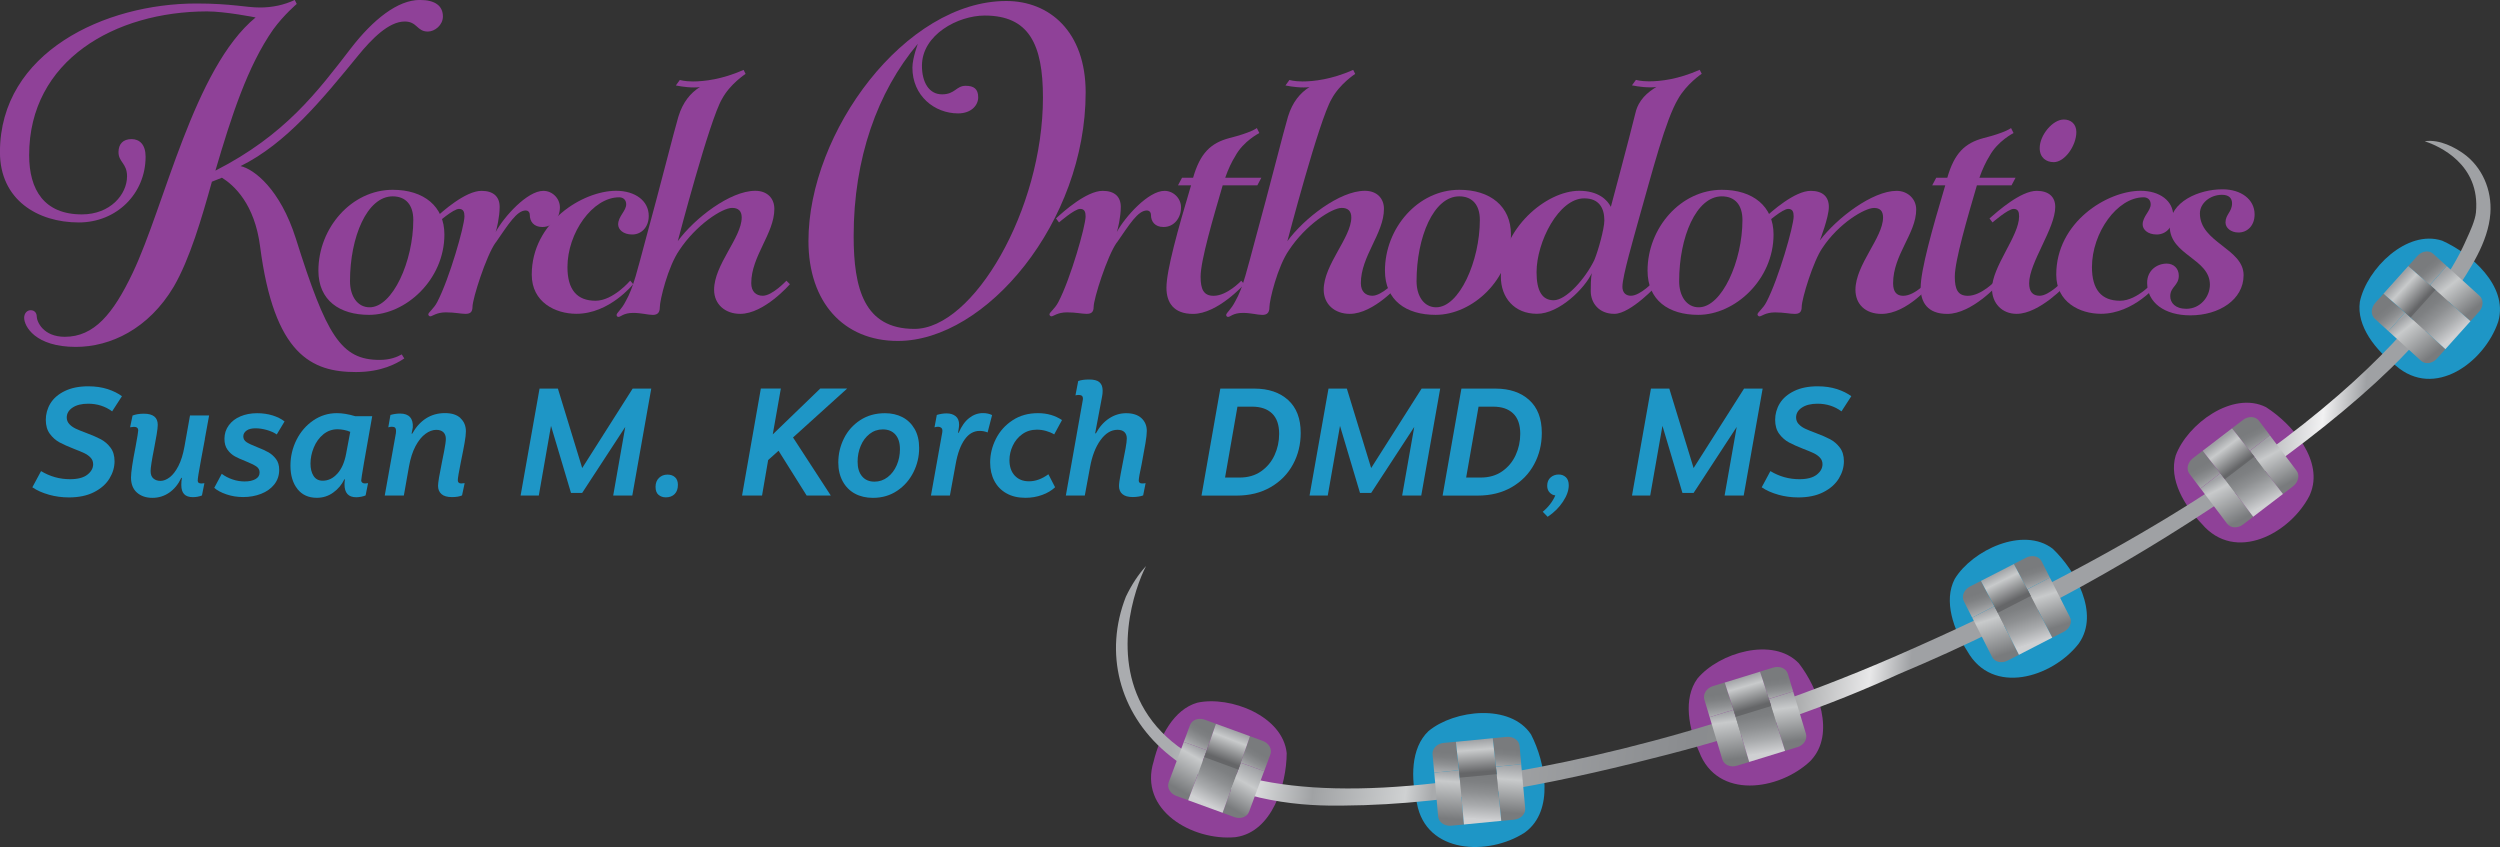 <svg xmlns="http://www.w3.org/2000/svg" xmlns:xlink="http://www.w3.org/1999/xlink" id="uuid-c87fa958-189a-42cb-9367-764bf0d87b30" viewBox="0 0 500 169.4"><rect x="0" y="0" width="500" height="169.4" fill="#333333" stroke="none"/><defs><style>.uuid-32ed5d08-af06-44c0-b5a9-663b21f770af{fill:url(#uuid-93b49e32-08e4-4f75-9519-71c79de09ace);}.uuid-179ff914-9199-421c-9e95-f9db3dad3c7c{fill:url(#uuid-9c13f739-adfe-4d45-8e82-3a4e61916ca8);}.uuid-2f737c12-5591-4430-aa56-4241a72d10c6{fill:url(#uuid-7afc6a3c-6607-4c51-9d7c-a404d0cef08f);}.uuid-3cabf2bb-6b38-4db3-b843-5eee7feec091{fill:url(#uuid-10f5ad28-97b4-4511-bab5-c58597490706);}.uuid-68777ebf-fb32-4097-868a-81a5e09e5b85{fill:url(#uuid-a0539ea5-4cda-4432-b03f-66800f3a3e26);}.uuid-f332d061-5a1c-4ac3-bf94-708f384ef7b9{fill:url(#uuid-531ffdc0-6a8e-48ff-8c7e-4f056902a44d);}.uuid-3f7f6926-e949-4f1f-b135-a2203a8a5135{fill:url(#uuid-d362f7b0-08cd-438d-8ffe-d6286bc0f4ca);}.uuid-8cca71ae-9a74-4803-9bf2-f372791d12e5{fill:url(#uuid-cbcf2ac3-a22c-401e-b209-b950759caa8b);}.uuid-46db38d1-d2e5-4b27-8e38-fc7237953f8e{fill:url(#uuid-39abc3bf-edb2-47ee-9ec0-23f06539e41e);}.uuid-77d1b9eb-a42a-4704-833b-b26e9b8b972b{fill:url(#uuid-69e17bbd-8ef3-4c87-a4f0-7c9147f94752);}.uuid-9a7efe63-e135-4f81-add6-b230c9f95eec{fill:url(#uuid-5ea0162c-4d65-4a27-9746-a7a79916905d);}.uuid-0826d3f0-eda5-4a9a-87b9-fbe15c4c86be{fill:url(#uuid-d9e893cb-fcc4-4203-a046-2197f6b18ed4);}.uuid-c042f65b-0169-4eed-95f7-27f729f8877f{fill:url(#uuid-f762aed7-5f80-45e6-bf31-9929953762b6);}.uuid-69639f9e-b2d2-4fa5-ad77-0ed5a2b3561e{fill:url(#uuid-ef2008a4-8de9-4e88-b68f-e0531bb80e3b);}.uuid-4a43c0da-2f54-4409-9545-62a9e802da57{fill:url(#uuid-efbfa993-8e22-448f-9d3d-4a0ce477216c);}.uuid-a76c7e31-2c8a-44a2-a5ec-c55a85be781f{fill:none;}.uuid-dda17607-0d74-4f89-a99b-75af63c9dabe{fill:url(#uuid-f597b67f-d728-4fc8-aa7d-77f6aed5decd);}.uuid-a46bc18f-a298-4861-b62e-71e79418d9ce{fill:url(#uuid-640fbfb5-e0bd-4c6d-93b1-35723198fcd3);}.uuid-7815c367-9812-4f5f-ae1d-ef23cbfc2b1a{fill:url(#uuid-031f3bcd-1f00-4aeb-9cd9-8b99dc35e127);}.uuid-15b80857-22cb-4060-b6d9-1ab75d50747c{fill:url(#uuid-ae8dd3a7-a38a-43c1-9d32-406f28e66773);}.uuid-c6afc6a5-0c75-46f3-ac1a-4089332c6949{fill:url(#uuid-277e7251-1b88-4bff-ac23-f0582088287f);}.uuid-cbc1e9bc-fbb7-4b1b-847d-1c06e9d62dde{fill:url(#uuid-f02bf323-085c-4490-ac4a-d610a99d6804);}.uuid-f7f94088-07b8-4927-aa75-b893e0376390{fill:url(#uuid-07e0757f-80b9-4bdf-9b82-b5573a383b20);}.uuid-8fc7e475-6f22-4134-bbb4-1a2c89aa5758{fill:url(#uuid-d0654005-d6f7-4fe7-87fe-0fd1acd22e26);}.uuid-dde893c8-cf6c-4061-9067-bb9516b34577{fill:url(#uuid-e97df0f0-aa1f-4dd6-8de8-fc7317c8f035);}.uuid-0d6497ab-1a37-4ec9-9acf-d9ab4f208e12{fill:#1e96c6;}.uuid-12bfb352-a233-4dc7-bc63-4e1ff204e7cd{fill:url(#uuid-bc10c99d-48e2-416f-893b-06e3743c9607);}.uuid-8b755db7-8267-4836-b241-7fcfa0b2f411{fill:url(#uuid-b9ce09c3-8d88-41f7-ba3c-f08bdde9f85e);}.uuid-d18235e5-a289-4008-82e0-50e99be6c1cc{fill:url(#uuid-4edcc63a-93e5-4574-bd59-b37854903fc0);}.uuid-2adf0cfd-1aea-49de-9088-a1c11878da7c{fill:url(#uuid-7a89a91f-044f-4b57-8002-4821a5116eb0);}.uuid-3af72814-0388-4652-9ce1-3c1b4da248c2{fill:#8f4198;}.uuid-d9ef4bea-f28d-46ba-9963-a6ba950d10f2{fill:url(#uuid-f928627c-5821-4ae8-a1d6-041ba38e0f26);}.uuid-a466c345-392c-4604-bdc5-cc8f7207af96{fill:url(#uuid-938caf88-b715-4345-8a6c-7dc5a1322068);}.uuid-0d757fde-5dee-4594-8959-357a2774ec58{fill:url(#uuid-4703f8b4-ad91-4052-997d-bb5d9bd4abf0);}.uuid-2990f111-7a95-41a6-bd3a-2683c3295562{fill:url(#uuid-29f7774d-31c4-4290-90fb-2d612e9adb8d);}.uuid-019af292-5f95-4ae8-8ff1-e098fe902659{fill:url(#uuid-b239c769-49e0-44b5-9431-6c9765412fea);}.uuid-84cd58b8-3533-43b1-af91-e610cccdb3e4{fill:url(#uuid-c32c4188-150a-4f31-a2a7-a6f81f386262);}.uuid-8718ef2d-b095-455c-a26d-b62e7b402f03{fill:url(#uuid-b0ea2026-76ec-4677-b094-307f429f4604);}.uuid-7c34bad8-db2d-4757-9d23-12dc0b977579{fill:url(#uuid-0635d476-03a2-4f11-a53e-94fccf390c90);}.uuid-f1d72e26-fc0e-485b-8035-63fb13d011d6{fill:url(#uuid-21f9668b-cdf9-4d15-965d-16d9c9762380);}</style><linearGradient id="uuid-f597b67f-d728-4fc8-aa7d-77f6aed5decd" x1="-352.45" y1="803.95" x2="-88.49" y2="803.95" gradientTransform="translate(653.39 -683.6) rotate(6.24)" gradientUnits="userSpaceOnUse"><stop offset=".1" stop-color="#aaacaf"></stop><stop offset=".16" stop-color="#e3e4e5"></stop><stop offset=".21" stop-color="#a0a2a4"></stop><stop offset=".28" stop-color="#cfd1d2"></stop><stop offset=".3" stop-color="#a8aaac"></stop><stop offset=".49" stop-color="#8a8c8f"></stop><stop offset=".54" stop-color="#8c8e8f"></stop><stop offset=".62" stop-color="#e8e8e9"></stop><stop offset=".65" stop-color="#9fa1a4"></stop><stop offset=".88" stop-color="#9fa1a4"></stop><stop offset=".94" stop-color="#f1f1f2"></stop><stop offset=".97" stop-color="#9fa1a4"></stop></linearGradient><linearGradient id="uuid-4703f8b4-ad91-4052-997d-bb5d9bd4abf0" x1="-2124.46" y1="3319.05" x2="-2124.37" y2="3312.71" gradientTransform="translate(3708.33 -1716.31) rotate(29.1)" gradientUnits="userSpaceOnUse"><stop offset="0" stop-color="#cfd0d2"></stop><stop offset="0" stop-color="#cdced0"></stop><stop offset=".26" stop-color="#a8aaac"></stop><stop offset=".5" stop-color="#8e9092"></stop><stop offset=".71" stop-color="#7e8082"></stop><stop offset=".87" stop-color="#797b7d"></stop></linearGradient><linearGradient id="uuid-031f3bcd-1f00-4aeb-9cd9-8b99dc35e127" x1="-2112.64" y1="3317.43" x2="-2112.56" y2="3311.42" xlink:href="#uuid-4703f8b4-ad91-4052-997d-bb5d9bd4abf0"></linearGradient><linearGradient id="uuid-cbcf2ac3-a22c-401e-b209-b950759caa8b" x1="-2123.35" y1="3326.68" x2="-2123.25" y2="3316.25" gradientTransform="translate(3708.33 -1716.31) rotate(29.1)" gradientUnits="userSpaceOnUse"><stop offset=".02" stop-color="#797b7d"></stop><stop offset=".72" stop-color="#c8cacb"></stop><stop offset=".91" stop-color="#a0a2a5"></stop></linearGradient><linearGradient id="uuid-21f9668b-cdf9-4d15-965d-16d9c9762380" x1="-2111.48" y1="3325.31" x2="-2111.38" y2="3315.24" gradientTransform="translate(3708.33 -1716.31) rotate(29.1)" gradientUnits="userSpaceOnUse"><stop offset=".07" stop-color="#797b7d"></stop><stop offset=".64" stop-color="#c8cacb"></stop><stop offset="1" stop-color="#9fa1a4"></stop></linearGradient><linearGradient id="uuid-531ffdc0-6a8e-48ff-8c7e-4f056902a44d" x1="-2117.27" y1="3326.08" x2="-2117.28" y2="3316.01" xlink:href="#uuid-4703f8b4-ad91-4052-997d-bb5d9bd4abf0"></linearGradient><linearGradient id="uuid-07e0757f-80b9-4bdf-9b82-b5573a383b20" x1="-2118" y1="3317.72" x2="-2118.97" y2="3310.73" gradientTransform="translate(3708.33 -1716.31) rotate(29.1)" gradientUnits="userSpaceOnUse"><stop offset=".1" stop-color="#656668"></stop><stop offset=".72" stop-color="#c8cacb"></stop><stop offset="1" stop-color="#9fa1a4"></stop></linearGradient><linearGradient id="uuid-640fbfb5-e0bd-4c6d-93b1-35723198fcd3" x1="-2.82" y1="635.99" x2="-2.73" y2="629.51" gradientTransform="translate(331.05 -478.49) rotate(3.55)" xlink:href="#uuid-4703f8b4-ad91-4052-997d-bb5d9bd4abf0"></linearGradient><linearGradient id="uuid-b9ce09c3-8d88-41f7-ba3c-f08bdde9f85e" x1="9.25" y1="634.34" x2="9.34" y2="628.19" gradientTransform="translate(331.05 -478.49) rotate(3.55)" xlink:href="#uuid-4703f8b4-ad91-4052-997d-bb5d9bd4abf0"></linearGradient><linearGradient id="uuid-f928627c-5821-4ae8-a1d6-041ba38e0f26" x1="-1.69" y1="643.78" x2="-1.59" y2="633.13" gradientTransform="translate(331.05 -478.49) rotate(3.55)" xlink:href="#uuid-cbcf2ac3-a22c-401e-b209-b950759caa8b"></linearGradient><linearGradient id="uuid-b0ea2026-76ec-4677-b094-307f429f4604" x1="10.44" y1="642.38" x2="10.54" y2="632.1" gradientTransform="translate(331.05 -478.49) rotate(3.55)" gradientUnits="userSpaceOnUse"><stop offset=".07" stop-color="#797b7d"></stop><stop offset=".72" stop-color="#c8cacb"></stop><stop offset="1" stop-color="#9fa1a4"></stop></linearGradient><linearGradient id="uuid-29f7774d-31c4-4290-90fb-2d612e9adb8d" x1="4.52" y1="643.18" x2="4.51" y2="632.89" gradientTransform="translate(331.05 -478.49) rotate(3.55)" xlink:href="#uuid-4703f8b4-ad91-4052-997d-bb5d9bd4abf0"></linearGradient><linearGradient id="uuid-e97df0f0-aa1f-4dd6-8de8-fc7317c8f035" x1="3.77" y1="634.63" x2="2.78" y2="627.49" gradientTransform="translate(331.05 -478.49) rotate(3.55)" xlink:href="#uuid-07e0757f-80b9-4bdf-9b82-b5573a383b20"></linearGradient><linearGradient id="uuid-b239c769-49e0-44b5-9431-6c9765412fea" x1="1341.87" y1="-227.79" x2="1341.96" y2="-234.27" gradientTransform="translate(-952.32 558.64) rotate(-8.08)" xlink:href="#uuid-4703f8b4-ad91-4052-997d-bb5d9bd4abf0"></linearGradient><linearGradient id="uuid-277e7251-1b88-4bff-ac23-f0582088287f" x1="1353.94" y1="-229.44" x2="1354.03" y2="-235.59" gradientTransform="translate(-952.32 558.64) rotate(-8.08)" xlink:href="#uuid-4703f8b4-ad91-4052-997d-bb5d9bd4abf0"></linearGradient><linearGradient id="uuid-f762aed7-5f80-45e6-bf31-9929953762b6" x1="1343.01" y1="-220" x2="1343.1" y2="-230.65" gradientTransform="translate(-952.32 558.64) rotate(-8.08)" xlink:href="#uuid-cbcf2ac3-a22c-401e-b209-b950759caa8b"></linearGradient><linearGradient id="uuid-4edcc63a-93e5-4574-bd59-b37854903fc0" x1="1355.13" y1="-221.4" x2="1355.24" y2="-231.68" gradientTransform="translate(-952.32 558.64) rotate(-8.08)" xlink:href="#uuid-b0ea2026-76ec-4677-b094-307f429f4604"></linearGradient><linearGradient id="uuid-9c13f739-adfe-4d45-8e82-3a4e61916ca8" x1="1349.21" y1="-220.6" x2="1349.2" y2="-230.89" gradientTransform="translate(-952.32 558.64) rotate(-8.08)" xlink:href="#uuid-4703f8b4-ad91-4052-997d-bb5d9bd4abf0"></linearGradient><linearGradient id="uuid-7afc6a3c-6607-4c51-9d7c-a404d0cef08f" x1="1348.47" y1="-229.15" x2="1347.48" y2="-236.29" gradientTransform="translate(-952.32 558.64) rotate(-8.08)" xlink:href="#uuid-07e0757f-80b9-4bdf-9b82-b5573a383b20"></linearGradient><linearGradient id="uuid-0635d476-03a2-4f11-a53e-94fccf390c90" x1="2631.18" y1="-748.09" x2="2631.27" y2="-754.56" gradientTransform="translate(-1870.91 1653.88) rotate(-18.13)" xlink:href="#uuid-4703f8b4-ad91-4052-997d-bb5d9bd4abf0"></linearGradient><linearGradient id="uuid-39abc3bf-edb2-47ee-9ec0-23f06539e41e" x1="2643.25" y1="-749.74" x2="2643.34" y2="-755.88" gradientTransform="translate(-1870.91 1653.88) rotate(-18.13)" xlink:href="#uuid-4703f8b4-ad91-4052-997d-bb5d9bd4abf0"></linearGradient><linearGradient id="uuid-d362f7b0-08cd-438d-8ffe-d6286bc0f4ca" x1="2632.31" y1="-740.29" x2="2632.41" y2="-750.94" gradientTransform="translate(-1870.91 1653.88) rotate(-18.13)" xlink:href="#uuid-cbcf2ac3-a22c-401e-b209-b950759caa8b"></linearGradient><linearGradient id="uuid-10f5ad28-97b4-4511-bab5-c58597490706" x1="2644.44" y1="-741.69" x2="2644.54" y2="-751.97" gradientTransform="translate(-1870.91 1653.88) rotate(-18.13)" xlink:href="#uuid-b0ea2026-76ec-4677-b094-307f429f4604"></linearGradient><linearGradient id="uuid-d9e893cb-fcc4-4203-a046-2197f6b18ed4" x1="2638.52" y1="-740.9" x2="2638.51" y2="-751.19" gradientTransform="translate(-1870.91 1653.88) rotate(-18.13)" xlink:href="#uuid-4703f8b4-ad91-4052-997d-bb5d9bd4abf0"></linearGradient><linearGradient id="uuid-c32c4188-150a-4f31-a2a7-a6f81f386262" x1="2637.78" y1="-749.45" x2="2636.78" y2="-756.58" gradientTransform="translate(-1870.91 1653.88) rotate(-18.13)" xlink:href="#uuid-07e0757f-80b9-4bdf-9b82-b5573a383b20"></linearGradient><linearGradient id="uuid-efbfa993-8e22-448f-9d3d-4a0ce477216c" x1="4011.35" y1="-1042.64" x2="4011.44" y2="-1049.12" gradientTransform="translate(-2591.78 2921.12) rotate(-28.36)" xlink:href="#uuid-4703f8b4-ad91-4052-997d-bb5d9bd4abf0"></linearGradient><linearGradient id="uuid-d0654005-d6f7-4fe7-87fe-0fd1acd22e26" x1="4023.42" y1="-1044.29" x2="4023.51" y2="-1050.43" gradientTransform="translate(-2591.78 2921.12) rotate(-28.36)" xlink:href="#uuid-4703f8b4-ad91-4052-997d-bb5d9bd4abf0"></linearGradient><linearGradient id="uuid-f02bf323-085c-4490-ac4a-d610a99d6804" x1="4012.48" y1="-1034.85" x2="4012.58" y2="-1045.5" gradientTransform="translate(-2591.78 2921.12) rotate(-28.36)" xlink:href="#uuid-cbcf2ac3-a22c-401e-b209-b950759caa8b"></linearGradient><linearGradient id="uuid-5ea0162c-4d65-4a27-9746-a7a79916905d" x1="4024.61" y1="-1036.24" x2="4024.71" y2="-1046.53" gradientTransform="translate(-2591.78 2921.12) rotate(-28.36)" xlink:href="#uuid-b0ea2026-76ec-4677-b094-307f429f4604"></linearGradient><linearGradient id="uuid-93b49e32-08e4-4f75-9519-71c79de09ace" x1="4018.69" y1="-1035.45" x2="4018.68" y2="-1045.74" gradientTransform="translate(-2591.78 2921.12) rotate(-28.36)" xlink:href="#uuid-4703f8b4-ad91-4052-997d-bb5d9bd4abf0"></linearGradient><linearGradient id="uuid-ae8dd3a7-a38a-43c1-9d32-406f28e66773" x1="4017.95" y1="-1044" x2="4016.95" y2="-1051.13" gradientTransform="translate(-2591.78 2921.12) rotate(-28.36)" xlink:href="#uuid-07e0757f-80b9-4bdf-9b82-b5573a383b20"></linearGradient><linearGradient id="uuid-ef2008a4-8de9-4e88-b68f-e0531bb80e3b" x1="5477.94" y1="-1089.05" x2="5478.03" y2="-1095.53" gradientTransform="translate(-3087.58 4363.04) rotate(-39.05)" xlink:href="#uuid-4703f8b4-ad91-4052-997d-bb5d9bd4abf0"></linearGradient><linearGradient id="uuid-7a89a91f-044f-4b57-8002-4821a5116eb0" x1="5490.01" y1="-1090.7" x2="5490.1" y2="-1096.84" gradientTransform="translate(-3087.58 4363.04) rotate(-39.05)" xlink:href="#uuid-4703f8b4-ad91-4052-997d-bb5d9bd4abf0"></linearGradient><linearGradient id="uuid-a0539ea5-4cda-4432-b03f-66800f3a3e26" x1="5479.07" y1="-1081.26" x2="5479.17" y2="-1091.91" gradientTransform="translate(-3087.58 4363.04) rotate(-39.05)" xlink:href="#uuid-cbcf2ac3-a22c-401e-b209-b950759caa8b"></linearGradient><linearGradient id="uuid-bc10c99d-48e2-416f-893b-06e3743c9607" x1="5491.2" y1="-1082.66" x2="5491.3" y2="-1092.94" gradientTransform="translate(-3087.58 4363.04) rotate(-39.05)" xlink:href="#uuid-b0ea2026-76ec-4677-b094-307f429f4604"></linearGradient><linearGradient id="uuid-69e17bbd-8ef3-4c87-a4f0-7c9147f94752" x1="5485.28" y1="-1081.86" x2="5485.27" y2="-1092.15" gradientTransform="translate(-3087.58 4363.04) rotate(-39.05)" xlink:href="#uuid-4703f8b4-ad91-4052-997d-bb5d9bd4abf0"></linearGradient><linearGradient id="uuid-938caf88-b715-4345-8a6c-7dc5a1322068" x1="5484.54" y1="-1090.41" x2="5483.54" y2="-1097.55" gradientTransform="translate(-3087.58 4363.04) rotate(-39.05)" xlink:href="#uuid-07e0757f-80b9-4bdf-9b82-b5573a383b20"></linearGradient></defs><path class="uuid-3af72814-0388-4652-9ce1-3c1b4da248c2" d="M80.84,71.7c-1.51,1-4.52,2.71-9.64,2.71-8.84,0-16.37-3.41-19.18-25.11-1.1-8.54-5.22-12.25-7.63-13.76l-2.01.8c-2.01,7.23-4.42,15.47-7.63,20.99-5.02,8.44-12.65,12.05-19.58,12.05-8.13,0-10.34-4.12-10.34-5.83,0-.9.6-1.51,1.3-1.51.8,0,1.21.6,1.21,1.2,0,1.1,1.31,4.12,5.62,4.12,5.83,0,9.64-4.52,13.56-12.75,6.43-13.46,12.25-40.97,24.6-51.12,0,0-6.02-1.21-9.74-1.21C23,2.31,5.83,12.05,5.83,31.03c0,6.93,3.01,11.85,10.54,11.85,5.72,0,9.04-4.02,9.04-7.63,0-2.61-1.71-2.81-1.71-4.82,0-1.61.9-2.61,2.61-2.61,1.61,0,2.81,1.1,2.81,3.51,0,7.43-5.82,13.16-13.36,13.16-8.23,0-15.77-4.52-15.77-14.06C0,10.44,20.99.7,39.27.7c7.13,0,9.84.8,12.75.8,2.41,0,4.82-.5,6.93-1.51l.4.8s-2.61,2.21-4.72,5.12c-5.12,7.33-8.33,17.27-11.55,28.22,13.96-7.13,20.39-15.77,27.12-24.5,4.42-5.72,9.34-9.64,13.76-9.64,3.11,0,4.62,1.21,4.62,3.31,0,1.71-1.61,3.01-3.01,3.01-2.21,0-2.11-2.01-4.62-2.01-3.21,0-6.63,3.51-9.34,6.83-7.23,8.84-14.36,17.57-23.5,22.09,2.71.6,7.93,4.62,11.05,14.46,6.13,19.48,9.04,24.3,16.77,24.3,2.11,0,3.51-.6,4.42-1.1l.5.8Z"></path><path class="uuid-3af72814-0388-4652-9ce1-3c1b4da248c2" d="M88.88,46.9c0,9.04-7.73,16.07-15.06,16.07-5.92,0-10.14-2.91-10.14-8.84,0-8.54,6.63-16.17,14.86-16.17,6.23,0,10.34,3.31,10.34,8.94ZM70,56.24c0,3.01,1.51,5.22,3.92,5.22,4.62,0,8.74-9.24,8.74-17.47,0-3.01-1.51-4.72-4.12-4.72-5.12,0-8.54,8.13-8.54,16.97Z"></path><path class="uuid-3af72814-0388-4652-9ce1-3c1b4da248c2" d="M99.12,48.51c-1.91,2.71-4.62,11.25-4.62,12.85,0,1.1-.5,1.41-1.41,1.41s-2.11-.3-3.92-.3c-1.91,0-2.71.8-3.11.8-.2,0-.4-.2-.4-.4,0-.4,1.1-1.1,1.81-2.51,2.41-4.62,5.42-15.16,5.42-17.07,0-.9-.2-1.51-1.1-1.51-1.1,0-4.22,2.71-4.22,2.71l-.6-.8c1.51-1.41,6.13-5.52,9.34-5.52,2.41,0,3.62,1.2,3.62,3.21s-.6,4.52-.8,5.02c1.71-3.11,6.33-8.23,9.54-8.23,1.81,0,3.31,1.51,3.31,3.31,0,2.01-1.31,3.92-3.51,3.92-1.71,0-2.51-1.1-2.51-2.41,0-.6-.4-.9-.8-.9-1.81,0-3.51,2.81-6.02,6.43Z"></path><path class="uuid-3af72814-0388-4652-9ce1-3c1b4da248c2" d="M129.75,43.18c0,2.31-1.51,3.72-3.31,3.72s-2.81-1-2.81-2.01c0-1.61,1.61-2.71,1.61-4.02,0-.9-.6-1.41-1.41-1.41-5.32,0-10.34,7.13-10.34,13.96,0,4.52,1.91,6.73,5.62,6.73,3.52,0,6.93-4.02,6.93-4.02l.6.7s-4.72,5.93-11.35,5.93c-4.22,0-8.94-2.31-8.94-7.83,0-10.55,10.24-16.77,16.87-16.77,3.82,0,6.53,2.01,6.53,5.02Z"></path><path class="uuid-3af72814-0388-4652-9ce1-3c1b4da248c2" d="M135.58,48.2c3.31-4.52,10.44-10.04,15.47-10.04,2.41,0,3.82,1.51,3.82,3.62,0,4.92-4.62,9.44-4.62,14.86,0,1.71,1,2.51,2.31,2.51,1.91,0,4.72-3.01,4.72-3.01l.7.7s-5.12,5.93-9.94,5.93c-3.01,0-5.22-1.91-5.22-4.82,0-5.02,5.52-10.44,5.52-14.46,0-1.31-.7-1.91-1.91-1.91-2.01,0-7.23,3.41-10.55,8.44-2.31,3.31-3.92,10.04-3.92,11.45,0,1.1-.5,1.51-1.41,1.51-1,0-2.21-.4-3.92-.4-1.91,0-2.51.8-2.91.8-.2,0-.4-.1-.4-.4,0-.4,1-1.1,1.81-2.71,1.61-2.81,2.41-6.53,4.02-12.45,2.71-9.84,5.82-22.19,6.53-24.5.9-2.91,2.41-4.72,4.32-5.93-.4.1-.8.1-1.21.1-1.81,0-3.62-.4-3.62-.4l.8-1.1s.9.3,2.61.3c2.21,0,5.83-.4,10.14-2.31l.4.8s-3.11,2.01-4.72,5.02c-2.51,4.22-8.84,28.42-8.84,28.42Z"></path><path class="uuid-3af72814-0388-4652-9ce1-3c1b4da248c2" d="M201.26.2c8.64,0,15.87,6.13,15.87,18.28,0,25.91-19.89,49.71-37.56,49.71-10.85,0-17.88-7.73-17.88-19.98C161.69,26.41,181.07.2,201.26.2ZM183.58,8.74c-8.13,9.64-12.85,23-12.85,38.46,0,10.54,2.11,18.58,12.15,18.58,11.75,0,25.71-23.8,25.71-46.3,0-10.64-2.81-16.37-11.65-16.37-5.32,0-12.55,3.82-12.55,10.04,0,3.31,1.41,5.72,4.02,5.72s2.81-1.71,4.72-1.71c1.61,0,2.51.6,2.51,2.31,0,1.61-1.41,3.21-4.02,3.21-4.72,0-9.14-3.52-9.14-9.14,0-1.91,1.1-4.82,1.1-4.82Z"></path><path class="uuid-3af72814-0388-4652-9ce1-3c1b4da248c2" d="M223.35,48.51c-1.91,2.71-4.62,11.25-4.62,12.85,0,1.1-.5,1.41-1.41,1.41s-2.11-.3-3.92-.3c-1.91,0-2.71.8-3.11.8-.2,0-.4-.2-.4-.4,0-.4,1.1-1.1,1.81-2.51,2.41-4.62,5.42-15.16,5.42-17.07,0-.9-.2-1.51-1.1-1.51-1.1,0-4.22,2.71-4.22,2.71l-.6-.8c1.51-1.41,6.13-5.52,9.34-5.52,2.41,0,3.62,1.2,3.62,3.21s-.6,4.52-.8,5.02c1.71-3.11,6.33-8.23,9.54-8.23,1.81,0,3.31,1.51,3.31,3.31,0,2.01-1.31,3.92-3.51,3.92-1.71,0-2.51-1.1-2.51-2.41,0-.6-.4-.9-.8-.9-1.81,0-3.51,2.81-6.02,6.43Z"></path><path class="uuid-3af72814-0388-4652-9ce1-3c1b4da248c2" d="M236.41,35.55h2.21c1.41-4.92,3.51-6.93,7.23-7.93,4.42-1.1,5.52-2.01,5.52-2.01l.5,1s-3.21,1.61-4.82,4.62c-.7,1.1-1.41,2.61-2.01,4.32h7.23l-.8,1.51h-6.93c-1.91,6.53-4.42,15.06-4.42,18.28,0,2.51.6,3.82,2.61,3.82,2.71,0,5.52-3.01,5.52-3.01l.6.7s-5.32,5.93-10.24,5.93c-3.92,0-5.32-2.31-5.32-5.22,0-3.51,2.31-11.75,4.92-20.49h-2.61l.8-1.51Z"></path><path class="uuid-3af72814-0388-4652-9ce1-3c1b4da248c2" d="M257.5,48.2c3.31-4.52,10.44-10.04,15.47-10.04,2.41,0,3.82,1.51,3.82,3.62,0,4.92-4.62,9.44-4.62,14.86,0,1.71,1,2.51,2.31,2.51,1.91,0,4.72-3.01,4.72-3.01l.7.7s-5.12,5.93-9.94,5.93c-3.01,0-5.22-1.91-5.22-4.82,0-5.02,5.52-10.44,5.52-14.46,0-1.31-.7-1.91-1.91-1.91-2.01,0-7.23,3.41-10.55,8.44-2.31,3.31-3.92,10.04-3.92,11.45,0,1.1-.5,1.51-1.41,1.51-1,0-2.21-.4-3.92-.4-1.91,0-2.51.8-2.91.8-.2,0-.4-.1-.4-.4,0-.4,1-1.1,1.81-2.71,1.61-2.81,2.41-6.53,4.02-12.45,2.71-9.84,5.82-22.19,6.53-24.5.9-2.91,2.41-4.72,4.32-5.93-.4.1-.8.1-1.21.1-1.81,0-3.62-.4-3.62-.4l.8-1.1s.9.3,2.61.3c2.21,0,5.83-.4,10.14-2.31l.4.8s-3.11,2.01-4.72,5.02c-2.51,4.22-8.84,28.42-8.84,28.42Z"></path><path class="uuid-3af72814-0388-4652-9ce1-3c1b4da248c2" d="M302.19,46.9c0,9.04-7.73,16.07-15.06,16.07-5.92,0-10.14-2.91-10.14-8.84,0-8.54,6.63-16.17,14.86-16.17,6.23,0,10.34,3.31,10.34,8.94ZM283.31,56.24c0,3.01,1.51,5.22,3.92,5.22,4.62,0,8.74-9.24,8.74-17.47,0-3.01-1.51-4.72-4.12-4.72-5.12,0-8.54,8.13-8.54,16.97Z"></path><path class="uuid-3af72814-0388-4652-9ce1-3c1b4da248c2" d="M326.19,59.15c1.91,0,4.72-3.01,4.72-3.01l.7.7s-5.42,5.93-8.74,5.93c-3.11,0-4.72-2.21-4.72-4.52,0-1.1,0-2.41.2-3.62-1.3,2.91-6.43,8.13-10.95,8.13s-7.23-3.21-7.23-7.43c0-9.54,9.04-17.17,15.67-17.17,3.82,0,5.62,1.81,6.33,3.21,0,0,3.72-13.86,4.92-18.78.6-2.61,2.41-4.12,4.22-5.22-.4.1-.8.1-1.3.1-1.81,0-3.62-.4-3.62-.4l.8-1.1s.9.3,2.61.3c2.31,0,5.83-.4,10.14-2.31l.4.8s-3.01,2.01-4.72,5.02c-2.51,4.22-5.02,14.06-7.93,24.3-.9,3.31-3.21,11.15-3.21,13.26,0,1.21.7,1.81,1.71,1.81ZM318.86,52.02c.8-1.91,2.01-6.33,2.01-7.93,0-2.41-1-4.42-4.02-4.42-5.12,0-9.54,8.74-9.54,14.76,0,3.72,1.1,5.62,3.42,5.62,2.51,0,6.33-4.32,8.13-8.03Z"></path><path class="uuid-3af72814-0388-4652-9ce1-3c1b4da248c2" d="M354.71,46.9c0,9.04-7.73,16.07-15.06,16.07-5.92,0-10.14-2.91-10.14-8.84,0-8.54,6.63-16.17,14.86-16.17,6.23,0,10.34,3.31,10.34,8.94ZM335.83,56.24c0,3.01,1.51,5.22,3.92,5.22,4.62,0,8.74-9.24,8.74-17.47,0-3.01-1.51-4.72-4.12-4.72-5.12,0-8.54,8.13-8.54,16.97Z"></path><path class="uuid-3af72814-0388-4652-9ce1-3c1b4da248c2" d="M351.5,62.87c0-.4,1.1-1.1,1.81-2.51,2.41-4.62,5.42-15.16,5.42-17.07,0-.9-.2-1.51-1.1-1.51-1.1,0-4.22,2.71-4.22,2.71l-.6-.8c1.51-1.41,6.13-5.52,9.34-5.52,2.41,0,3.62,1.2,3.62,3.21,0,2.11-1.81,6.73-1.81,6.73,3.41-4.52,10.55-9.94,15.36-9.94,2.21,0,3.92,1.61,3.92,3.72,0,4.82-4.62,9.04-4.62,14.76,0,1.71.7,2.51,2.01,2.51,2.41,0,5.02-3.01,5.02-3.01l.6.7s-4.82,5.93-9.94,5.93c-3.21,0-5.22-1.91-5.22-4.82,0-5.02,5.52-10.44,5.52-14.46,0-1.31-.6-1.91-1.81-1.91-1.81,0-7.03,3.01-10.34,8.03-1.81,2.61-4.12,10.14-4.12,11.75,0,1.1-.5,1.41-1.41,1.41s-2.11-.3-3.92-.3c-1.91,0-2.71.8-3.11.8-.2,0-.4-.2-.4-.4Z"></path><path class="uuid-3af72814-0388-4652-9ce1-3c1b4da248c2" d="M387.25,35.55h2.21c1.41-4.92,3.51-6.93,7.23-7.93,4.42-1.1,5.52-2.01,5.52-2.01l.5,1s-3.21,1.61-4.82,4.62c-.7,1.1-1.41,2.61-2.01,4.32h7.23l-.8,1.51h-6.93c-1.91,6.53-4.42,15.06-4.42,18.28,0,2.51.6,3.82,2.61,3.82,2.71,0,5.52-3.01,5.52-3.01l.6.7s-5.32,5.93-10.24,5.93c-3.92,0-5.32-2.31-5.32-5.22,0-3.51,2.31-11.75,4.92-20.49h-2.61l.8-1.51Z"></path><path class="uuid-3af72814-0388-4652-9ce1-3c1b4da248c2" d="M405.83,56.64c0,1.71.7,2.51,2.11,2.51,1.91,0,4.72-3.01,4.72-3.01l.7.7s-5.42,5.93-10.04,5.93c-2.91,0-4.92-2.11-4.92-5.02,0-4.42,5.42-10.54,5.42-14.46,0-.9-.2-1.51-1.1-1.51-1.1,0-4.22,2.71-4.22,2.71l-.6-.8c1.61-1.41,6.23-5.52,9.44-5.52,2.41,0,3.71,1.2,3.71,3.21,0,4.32-5.22,11.15-5.22,15.27ZM412.76,23.9c1.41,0,2.51.9,2.51,2.51,0,2.71-2.31,6.02-4.52,6.02-1.51,0-2.81-.9-2.81-2.81,0-2.61,2.61-5.72,4.82-5.72Z"></path><path class="uuid-3af72814-0388-4652-9ce1-3c1b4da248c2" d="M434.65,43.18c0,2.31-1.51,3.72-3.31,3.72s-2.81-1-2.81-2.01c0-1.61,1.61-2.71,1.61-4.02,0-.9-.6-1.41-1.41-1.41-5.32,0-10.34,7.13-10.34,13.96,0,4.52,1.91,6.73,5.62,6.73,3.52,0,6.93-4.02,6.93-4.02l.6.7s-4.72,5.93-11.35,5.93c-4.22,0-8.94-2.31-8.94-7.83,0-10.55,10.24-16.77,16.87-16.77,3.82,0,6.53,2.01,6.53,5.02Z"></path><path class="uuid-3af72814-0388-4652-9ce1-3c1b4da248c2" d="M429.43,56.54c0-2.41,1.91-3.82,3.92-3.82,1.41,0,2.41,1,2.41,2.41,0,2.01-1.71,2.21-1.71,4.12,0,1.3,1,2.51,3.21,2.51,2.81,0,4.72-2.41,4.72-4.82,0-5.22-8.03-5.92-8.03-11.65,0-5.02,5.92-7.43,10.54-7.43,3.72,0,6.43,2.01,6.43,5.02,0,2.31-1.51,3.62-3.21,3.62-1.51,0-2.61-.9-2.61-2.01,0-1.61,1.31-2.11,1.31-3.82,0-1.1-.7-1.71-2.01-1.71-2.41,0-4.42,1.71-4.42,3.72,0,5.83,8.74,7.03,8.74,12.35,0,4.92-4.92,8.04-10.65,8.04-5.12,0-8.64-2.51-8.64-6.53Z"></path><path class="uuid-0d6497ab-1a37-4ec9-9acf-d9ab4f208e12" d="M9.79,98.94c-1.29-.36-2.4-.85-3.32-1.48l1.74-3.24c1.79,1.08,3.72,1.62,5.78,1.62,1.55,0,2.71-.3,3.48-.9.77-.6,1.16-1.3,1.16-2.09,0-.51-.16-.94-.49-1.3-.33-.36-.74-.66-1.24-.9-.5-.24-1.19-.53-2.06-.86-1.2-.47-2.18-.91-2.93-1.31-.75-.41-1.4-.98-1.94-1.71-.54-.73-.81-1.67-.81-2.81s.31-2.28.93-3.29c.62-1.01,1.57-1.83,2.86-2.46,1.28-.63,2.85-.95,4.71-.95,1.43,0,2.71.19,3.87.56,1.15.38,2.1.85,2.86,1.42l-1.96,3.03c-1.39-1.02-2.99-1.53-4.8-1.53-1.3,0-2.34.26-3.12.78-.77.52-1.16,1.18-1.16,1.97,0,.51.17.95.5,1.31.34.37.76.67,1.27.92.51.24,1.21.53,2.11.86,1.2.45,2.18.87,2.93,1.27.75.4,1.4.95,1.94,1.67.54.71.81,1.62.81,2.72,0,1.2-.34,2.36-1.02,3.47s-1.71,2.02-3.09,2.72c-1.38.7-3.05,1.05-5.03,1.05-1.37,0-2.69-.18-3.99-.54Z"></path><path class="uuid-0d6497ab-1a37-4ec9-9acf-d9ab4f208e12" d="M40.98,87.8c-.08.43-.34,1.82-.78,4.19-.44,2.36-.66,3.74-.66,4.13s.25.58.76.58c.18,0,.38-.02.58-.06l-.49,2.45c-.53.22-1.14.34-1.83.34-.77,0-1.35-.2-1.73-.6-.38-.4-.57-1.01-.57-1.85,0-.47.04-.94.12-1.41h-.12c-.59,1.26-1.39,2.25-2.4,2.95-1.01.7-2.13,1.05-3.38,1.05s-2.29-.35-3.09-1.05c-.79-.7-1.19-1.71-1.19-3.01,0-1.04.31-3.11.92-6.2.35-1.89.52-2.96.52-3.21,0-.49-.29-.73-.86-.73-.16,0-.42.03-.76.09l.49-2.35c.61-.24,1.37-.37,2.26-.37,1.85,0,2.78.74,2.78,2.23,0,.43-.08,1.09-.23,1.99-.15.9-.32,1.81-.5,2.75-.47,2.34-.7,3.85-.7,4.52s.19,1.17.57,1.48c.38.32.85.47,1.42.47s1.2-.24,1.83-.72c.63-.48,1.21-1.23,1.74-2.26.53-1.03.94-2.34,1.22-3.93l1.1-6.17h3.82l-.86,4.71Z"></path><path class="uuid-0d6497ab-1a37-4ec9-9acf-d9ab4f208e12" d="M54.51,83.08c.95.3,1.75.7,2.4,1.21l-1.56,2.6c-.53-.37-1.19-.66-1.97-.89-.78-.22-1.54-.34-2.28-.34-.77,0-1.38.15-1.8.46s-.64.69-.64,1.16.22.88.66,1.16,1.14.61,2.09.98c.94.37,1.7.71,2.28,1.04.58.33,1.08.78,1.51,1.34.43.57.64,1.29.64,2.17,0,1.12-.33,2.09-.99,2.92s-1.54,1.45-2.64,1.88-2.29.64-3.58.64c-1.18,0-2.3-.18-3.35-.54s-1.86-.79-2.43-1.3l1.5-2.81c.61.47,1.32.84,2.14,1.12.81.28,1.63.41,2.44.41.88,0,1.59-.15,2.15-.46.56-.31.84-.75.84-1.34,0-.51-.22-.91-.66-1.21-.44-.29-1.14-.64-2.09-1.02-.9-.35-1.63-.68-2.2-.99-.57-.32-1.06-.76-1.47-1.33-.41-.57-.61-1.29-.61-2.17,0-1.02.29-1.92.86-2.7.57-.78,1.35-1.39,2.34-1.8.99-.42,2.1-.63,3.35-.63,1.1,0,2.12.15,3.07.44Z"></path><path class="uuid-0d6497ab-1a37-4ec9-9acf-d9ab4f208e12" d="M59.5,97.81c-.94-1.17-1.41-2.74-1.41-4.69,0-1.83.41-3.55,1.22-5.17.81-1.61,1.94-2.9,3.36-3.87,1.43-.97,3-1.45,4.71-1.45,1.08,0,2.3.2,3.67.61h3.39c-1.47,8.19-2.2,12.48-2.2,12.87,0,.16.07.3.2.41.13.11.32.17.56.17.08,0,.29-.02.61-.06l-.49,2.45c-.2.1-.49.19-.86.26-.37.07-.7.11-1.01.11-1.57,0-2.35-.86-2.35-2.57,0-.35.03-.68.09-1.01h-.12c-.51,1.06-1.25,1.94-2.22,2.64-.97.7-2.06,1.05-3.29,1.05-1.65,0-2.94-.58-3.88-1.76ZM67.49,94.71c.85-.96,1.42-2.27,1.73-3.94l.83-4.4c-.35-.16-.75-.29-1.22-.38-.47-.09-.91-.14-1.31-.14-1.08,0-2.03.34-2.86,1.02-.83.68-1.46,1.56-1.9,2.63-.44,1.07-.66,2.14-.66,3.22,0,1,.2,1.82.61,2.46.41.64,1.02.96,1.83.96,1.12,0,2.1-.48,2.95-1.44Z"></path><path class="uuid-0d6497ab-1a37-4ec9-9acf-d9ab4f208e12" d="M92.08,83.63c.73.66,1.1,1.54,1.1,2.64,0,.55-.09,1.31-.26,2.29-.17.98-.41,2.21-.72,3.7-.43,2.14-.64,3.39-.64,3.76,0,.45.22.67.67.67.18,0,.42-.02.7-.06l-.52,2.45c-.49.22-1.16.34-2.02.34-.94,0-1.64-.2-2.09-.6-.46-.4-.69-.95-.69-1.67,0-.61.26-2.2.79-4.77.06-.29.2-1,.43-2.15.22-1.15.34-1.97.34-2.46,0-.57-.17-1.01-.5-1.33-.34-.32-.81-.47-1.42-.47-.71,0-1.44.27-2.17.81s-1.39,1.35-1.97,2.44-1.01,2.43-1.3,4.02l-1.04,5.87h-3.82l2.23-12.47c.02-.12.03-.29.03-.49,0-.26-.06-.46-.18-.6-.12-.13-.34-.2-.64-.2-.24,0-.49.04-.73.12l.43-2.48c.65-.18,1.29-.28,1.93-.28.9,0,1.56.24,1.99.72.43.48.61,1.17.55,2.06l-.24,1.25h.12c.75-1.34,1.68-2.37,2.78-3.07,1.1-.7,2.35-1.05,3.76-1.05s2.38.33,3.12.99Z"></path><path class="uuid-0d6497ab-1a37-4ec9-9acf-d9ab4f208e12" d="M130.25,77.72l-3.79,21.39h-3.82l2.41-13.72-8.62,13.2h-2.23l-4-13.42-2.44,13.94h-3.64l3.79-21.39h3.67l4.86,15.89,10.09-15.89h3.73Z"></path><path class="uuid-0d6497ab-1a37-4ec9-9acf-d9ab4f208e12" d="M131.69,98.96c-.39-.35-.58-.88-.58-1.59,0-.75.23-1.35.69-1.79.46-.44,1.02-.66,1.7-.66.61,0,1.11.17,1.5.52s.58.86.58,1.53c0,.77-.21,1.39-.64,1.83s-1.02.67-1.77.67c-.59,0-1.08-.17-1.47-.52Z"></path><path class="uuid-0d6497ab-1a37-4ec9-9acf-d9ab4f208e12" d="M158.61,87.5l7.55,11.61h-4.83l-5.62-8.96-2.08,1.86-1.22,7.09h-4l3.76-21.39h4l-1.62,9.17,9.5-9.17h5.38l-10.82,9.78Z"></path><path class="uuid-0d6497ab-1a37-4ec9-9acf-d9ab4f208e12" d="M180.48,83.43c1.03.53,1.84,1.32,2.45,2.37.6,1.05.9,2.32.9,3.8,0,1.71-.38,3.33-1.15,4.86s-1.85,2.76-3.25,3.7-3.02,1.41-4.83,1.41c-1.37,0-2.57-.28-3.61-.84-1.04-.56-1.85-1.38-2.44-2.45-.59-1.07-.89-2.33-.89-3.77,0-1.71.38-3.32,1.13-4.83.75-1.51,1.84-2.72,3.25-3.65,1.42-.93,3.07-1.39,4.97-1.39,1.28,0,2.44.26,3.47.79ZM173.9,86.8c-.77.61-1.37,1.41-1.77,2.4-.41.99-.61,2.03-.61,3.13,0,1.24.29,2.22.89,2.93.59.71,1.42,1.07,2.48,1.07.98,0,1.86-.3,2.64-.9.78-.6,1.39-1.4,1.82-2.4.43-1,.64-2.06.64-3.18,0-1.28-.31-2.27-.92-2.95-.61-.68-1.45-1.02-2.51-1.02-1,0-1.88.31-2.66.92Z"></path><path class="uuid-0d6497ab-1a37-4ec9-9acf-d9ab4f208e12" d="M198.41,83.04l-.89,3.45c-.47-.2-1-.31-1.59-.31-1.18,0-2.18.57-2.99,1.71-.82,1.14-1.42,2.77-1.8,4.89l-1.16,6.33h-3.79l2.26-12.62c.02-.08.03-.19.03-.34,0-.26-.08-.46-.24-.6-.16-.13-.37-.2-.61-.2s-.49.04-.73.12l.46-2.48c.65-.2,1.3-.31,1.96-.31.73,0,1.33.18,1.8.55s.7.94.7,1.71c0,.18-.01.33-.03.43l-.18,1.19h.12c.57-1.32,1.27-2.31,2.11-2.96.83-.65,1.75-.98,2.75-.98.69,0,1.3.13,1.83.4Z"></path><path class="uuid-0d6497ab-1a37-4ec9-9acf-d9ab4f208e12" d="M212.4,84.01l-1.56,2.87c-.47-.29-1.01-.51-1.62-.69-.61-.17-1.22-.26-1.83-.26-1.12,0-2.1.3-2.93.9-.84.6-1.47,1.37-1.91,2.31-.44.94-.66,1.91-.66,2.9,0,1.28.35,2.31,1.05,3.07.7.76,1.65,1.15,2.86,1.15,1.3,0,2.6-.47,3.88-1.41l1.34,2.6c-.69.65-1.56,1.17-2.6,1.54-1.04.38-2.15.57-3.33.57-1.47,0-2.73-.29-3.79-.89-1.06-.59-1.87-1.42-2.43-2.49-.56-1.07-.84-2.3-.84-3.68,0-1.65.39-3.23,1.16-4.75.77-1.52,1.88-2.75,3.33-3.7,1.45-.95,3.14-1.42,5.07-1.42,1.83,0,3.43.46,4.8,1.38Z"></path><path class="uuid-0d6497ab-1a37-4ec9-9acf-d9ab4f208e12" d="M219.89,76.45c.43.36.64.92.64,1.7,0,.41-.04.81-.12,1.19l-1.38,7.33h.15c.69-1.28,1.57-2.28,2.63-2.98,1.06-.7,2.2-1.05,3.42-1.05,1.32,0,2.34.33,3.06.99.71.66,1.07,1.51,1.07,2.55,0,.57-.09,1.39-.27,2.46-.18,1.07-.44,2.47-.76,4.2-.39,1.79-.58,2.88-.58,3.27,0,.18.06.33.17.43.11.1.28.15.5.15.26,0,.5-.02.7-.06l-.49,2.45c-.24.1-.56.18-.95.24-.39.06-.76.09-1.13.09-.92,0-1.6-.19-2.06-.58s-.69-.93-.69-1.62c0-.47.11-1.29.34-2.46.22-1.17.37-1.92.43-2.25.2-.98.39-1.92.55-2.84s.24-1.57.24-1.96c0-.55-.16-.98-.47-1.28-.32-.31-.78-.46-1.39-.46-1.26,0-2.39.68-3.39,2.05-1,1.37-1.7,3.19-2.11,5.47l-1.04,5.62h-3.79l3.39-19.1.03-.28c0-.49-.27-.73-.83-.73-.29,0-.51.03-.67.09l.55-2.87c.53-.2,1.26-.31,2.2-.31s1.62.18,2.05.53Z"></path><path class="uuid-0d6497ab-1a37-4ec9-9acf-d9ab4f208e12" d="M244.06,77.72h6.82c2.81,0,5.06.76,6.74,2.28,1.68,1.52,2.52,3.71,2.52,6.59,0,2.28-.51,4.38-1.54,6.28-1.03,1.91-2.51,3.42-4.45,4.55-1.94,1.13-4.22,1.7-6.85,1.7h-7l3.76-21.39ZM247.92,95.51c1.67,0,3.1-.41,4.29-1.24,1.19-.83,2.09-1.91,2.7-3.24.61-1.33.92-2.75.92-4.26,0-1.81-.47-3.17-1.42-4.08-.95-.91-2.28-1.36-3.99-1.36h-2.93l-2.48,14.18h2.9Z"></path><path class="uuid-0d6497ab-1a37-4ec9-9acf-d9ab4f208e12" d="M288.04,77.72l-3.79,21.39h-3.82l2.42-13.72-8.62,13.2h-2.23l-4-13.42-2.45,13.94h-3.64l3.79-21.39h3.67l4.86,15.89,10.09-15.89h3.73Z"></path><path class="uuid-0d6497ab-1a37-4ec9-9acf-d9ab4f208e12" d="M292.29,77.72h6.81c2.81,0,5.06.76,6.74,2.28,1.68,1.52,2.52,3.71,2.52,6.59,0,2.28-.51,4.38-1.54,6.28-1.03,1.91-2.51,3.42-4.45,4.55s-4.22,1.7-6.85,1.7h-7l3.76-21.39ZM296.14,95.51c1.67,0,3.1-.41,4.29-1.24,1.19-.83,2.09-1.91,2.7-3.24.61-1.33.92-2.75.92-4.26,0-1.81-.47-3.17-1.42-4.08-.95-.91-2.28-1.36-3.99-1.36h-2.93l-2.48,14.18h2.9Z"></path><path class="uuid-0d6497ab-1a37-4ec9-9acf-d9ab4f208e12" d="M308.55,102.35c.53-.43,1.02-.93,1.47-1.51.45-.58.79-1.17,1.04-1.76-.43-.04-.81-.23-1.13-.58-.33-.35-.49-.79-.49-1.34,0-.73.23-1.29.69-1.68.46-.39.99-.58,1.6-.58.57,0,1.05.18,1.44.54s.58.9.58,1.63c0,1-.38,2.08-1.15,3.25-.76,1.17-1.79,2.19-3.07,3.04l-.98-1.01Z"></path><path class="uuid-0d6497ab-1a37-4ec9-9acf-d9ab4f208e12" d="M352.53,77.72l-3.79,21.39h-3.82l2.42-13.72-8.62,13.2h-2.23l-4-13.42-2.45,13.94h-3.64l3.79-21.39h3.67l4.86,15.89,10.09-15.89h3.73Z"></path><path class="uuid-0d6497ab-1a37-4ec9-9acf-d9ab4f208e12" d="M355.66,98.94c-1.29-.36-2.4-.85-3.32-1.48l1.74-3.24c1.79,1.08,3.72,1.62,5.78,1.62,1.55,0,2.71-.3,3.48-.9.77-.6,1.16-1.3,1.16-2.09,0-.51-.16-.94-.49-1.3-.33-.36-.74-.66-1.24-.9-.5-.24-1.19-.53-2.06-.86-1.2-.47-2.18-.91-2.93-1.31-.75-.41-1.4-.98-1.94-1.71-.54-.73-.81-1.67-.81-2.81s.31-2.28.93-3.29c.62-1.01,1.57-1.83,2.86-2.46,1.28-.63,2.85-.95,4.71-.95,1.43,0,2.71.19,3.87.56,1.15.38,2.1.85,2.86,1.42l-1.96,3.03c-1.39-1.02-2.98-1.53-4.8-1.53-1.3,0-2.34.26-3.12.78s-1.16,1.18-1.16,1.97c0,.51.17.95.5,1.31.34.37.76.67,1.27.92.51.24,1.21.53,2.11.86,1.2.45,2.18.87,2.93,1.27.75.4,1.4.95,1.94,1.67.54.71.81,1.62.81,2.72,0,1.2-.34,2.36-1.02,3.47-.68,1.11-1.71,2.02-3.09,2.72s-3.05,1.05-5.03,1.05c-1.37,0-2.7-.18-3.99-.54Z"></path><path class="uuid-3af72814-0388-4652-9ce1-3c1b4da248c2" d="M247.01,167.44c-8.45.76-19.36-5.34-16.27-15.2,1.18-4.82,3.96-10.36,8.75-11.71,6.6-1.41,17.1,2.69,17.85,10.1-.03,6.34-2.92,15.65-10.04,16.77l-.29.04Z"></path><path class="uuid-0d6497ab-1a37-4ec9-9acf-d9ab4f208e12" d="M304.84,166.58c-7.14,4.59-19.63,4.23-21.46-5.94-1.19-4.82-1.29-11.02,2.33-14.43,5.2-4.3,16.41-5.53,20.5.69,2.91,5.63,4.66,15.22-1.14,19.52l-.23.17Z"></path><path class="uuid-3af72814-0388-4652-9ce1-3c1b4da248c2" d="M362,152.27c-6.19,5.81-18.53,7.73-22.18-1.94-2.05-4.52-3.27-10.6-.33-14.62,4.33-5.18,15.13-8.43,20.28-3.05,3.88,5.01,7.35,14.12,2.43,19.4l-.2.21Z"></path><path class="uuid-0d6497ab-1a37-4ec9-9acf-d9ab4f208e12" d="M415.66,128.83c-5.26,6.66-17.18,10.39-22.22,1.36-2.69-4.17-4.8-10-2.49-14.41,3.51-5.76,13.71-10.57,19.61-6.02,4.58,4.38,9.36,12.88,5.28,18.82l-.17.24Z"></path><path class="uuid-3af72814-0388-4652-9ce1-3c1b4da248c2" d="M461.9,99.14c-3.87,7.55-14.85,13.51-21.54,5.63-3.45-3.57-6.65-8.88-5.23-13.65,2.33-6.33,11.41-13.02,18.07-9.69,5.34,3.41,11.67,10.83,8.81,17.45l-.12.26Z"></path><path class="uuid-0d6497ab-1a37-4ec9-9acf-d9ab4f208e12" d="M499.62,64.41c-2.74,8.03-12.74,15.52-20.5,8.69-3.93-3.03-7.86-7.82-7.15-12.75,1.39-6.6,9.41-14.54,16.48-12.21,5.78,2.6,13.12,9.02,11.25,15.99l-.08.28Z"></path><polyline class="uuid-a76c7e31-2c8a-44a2-a5ec-c55a85be781f" points="238.8 148.14 238.85 148.05 238.86 148.03"></polyline><line class="uuid-a76c7e31-2c8a-44a2-a5ec-c55a85be781f" x1="246.69" y1="152.29" x2="246.74" y2="152.2"></line><path class="uuid-dda17607-0d74-4f89-a99b-75af63c9dabe" d="M229.18,113.24c-1.51,1.65-2.85,3.69-4,6.09-4.4,11.22-1.36,23.15,7.95,31.11,10.09,8.63,23.37,10.57,32.74,10.68.89.01,1.78.01,2.67,0,23.14-.14,46.77-5.49,64.95-10.2,17.3-4.48,32.44-9.75,46.28-16.11,7.03-2.96,12.36-5.38,20.37-9.28.38-.19.77-.37,1.16-.55.27-.13.55-.26.82-.39,4.71-2.25,9.59-4.76,14.89-7.69,5.36-2.96,10.82-6.16,16.22-9.51,5.64-3.5,11.15-7.12,16.37-10.76,5.6-3.9,10.63-7.64,15.37-11.43,5.05-4.04,9.36-7.81,13.19-11.53,4.9-4.77,9.11-9.75,12.49-14.8l.17-.25c3.19-4.77,6.82-10.17,7.25-15.91.36-4.78-1.7-9.37-5.36-11.98-1.63-1.16-4.69-2.92-7.77-2.49,2.86.96,11.16,4.59,10.25,14.24-.15,1.57-1.18,3.83-1.94,5.47-.12.26-.23.51-.33.73-4.32,9.61-25.27,43.97-113.67,82.5-40.23,17.53-74.84,23.45-91.88,25.42-29.6,3.42-49.37-1.22-57.69-13.44-7.74-11.36-2.74-25.58-.48-29.94Z"></path><path class="uuid-0d757fde-5dee-4594-8959-357a2774ec58" d="M241.34,150.04l-4.58-1.66,1.25-3.37c.39-1.05,1.71-1.52,2.94-1.07l2.24.82-1.86,5.28Z"></path><path class="uuid-7815c367-9812-4f5f-ae1d-ef23cbfc2b1a" d="M252.83,154.24l-4.59-1.67-.1-.04,1.86-5.29,2.53.93c1.25.46,1.93,1.66,1.55,2.7l-1.25,3.37Z"></path><path class="uuid-8cca71ae-9a74-4803-9bf2-f372791d12e5" d="M237.63,160.05l-2.35-.86c-1.24-.45-1.92-1.66-1.55-2.7l3.03-8.11,4.58,1.66h.01s-3.72,10.01-3.72,10.01Z"></path><path class="uuid-f1d72e26-fc0e-485b-8035-63fb13d011d6" d="M246.87,163.42l-2.35-.86,3.63-10.01,4.67,1.69-3.01,8.11c-.39,1.05-1.71,1.52-2.94,1.07Z"></path><polygon class="uuid-f332d061-5a1c-4ac3-bf94-708f384ef7b9" points="244.52 162.56 237.63 160.05 241.35 150.05 248.14 152.53 248.15 152.56 244.52 162.56"></polygon><polygon class="uuid-f7f94088-07b8-4927-aa75-b893e0376390" points="247.67 153.92 240.88 151.43 240.87 151.43 243.19 144.76 250 147.24 247.67 153.92"></polygon><path class="uuid-a46bc18f-a298-4861-b62e-71e79418d9ce" d="M291.79,154.04l-4.95.48-.33-3.66c-.1-1.14.9-2.15,2.24-2.28l2.42-.23.61,5.69Z"></path><path class="uuid-8b755db7-8267-4836-b241-7fcfa0b2f411" d="M304.23,152.85l-4.96.48h-.1s-.61-5.69-.61-5.69l2.74-.26c1.35-.13,2.52.68,2.62,1.81l.33,3.66Z"></path><path class="uuid-d9ef4bea-f28d-46ba-9963-a6ba950d10f2" d="M292.79,164.9l-2.54.24c-1.34.13-2.5-.68-2.62-1.81l-.78-8.81,4.95-.48h.01s.98,10.86.98,10.86Z"></path><path class="uuid-8718ef2d-b095-455c-a26d-b62e7b402f03" d="M302.79,163.94l-2.54.24-1.06-10.83,5.05-.5.8,8.81c.1,1.14-.9,2.15-2.24,2.28Z"></path><polygon class="uuid-2990f111-7a95-41a6-bd3a-2683c3295562" points="300.25 164.17 292.79 164.9 291.81 154.04 299.16 153.34 299.18 153.36 300.25 164.17"></polygon><polygon class="uuid-dde893c8-cf6c-4061-9067-bb9516b34577" points="299.34 154.83 291.99 155.53 291.97 155.53 291.18 148.36 298.55 147.64 299.34 154.83"></polygon><path class="uuid-019af292-5f95-4ae8-8ff1-e098fe902659" d="M346.68,141.95l-4.75,1.47-1.06-3.52c-.33-1.09.45-2.29,1.74-2.69l2.33-.71,1.75,5.44Z"></path><path class="uuid-c6afc6a5-0c75-46f3-ac1a-4089332c6949" d="M358.63,138.28l-4.77,1.47-.1.03-1.75-5.46,2.63-.8c1.3-.4,2.6.16,2.93,1.24l1.06,3.52Z"></path><path class="uuid-c042f65b-0169-4eed-95f7-27f729f8877f" d="M349.84,152.39l-2.44.75c-1.29.4-2.59-.16-2.93-1.24l-2.54-8.47,4.75-1.47h.01s3.15,10.43,3.15,10.43Z"></path><path class="uuid-d18235e5-a289-4008-82e0-50e99be6c1cc" d="M359.45,149.43l-2.44.75-3.22-10.39,4.84-1.5,2.56,8.47c.33,1.09-.45,2.29-1.74,2.69Z"></path><polygon class="uuid-179ff914-9199-421c-9e95-f9db3dad3c7c" points="357.01 150.18 349.84 152.39 346.7 141.95 353.76 139.78 353.78 139.8 357.01 150.18"></polygon><polygon class="uuid-2f737c12-5591-4430-aa56-4241a72d10c6" points="354.24 141.2 347.17 143.37 347.16 143.37 344.94 136.51 352.01 134.33 354.24 141.2"></polygon><path class="uuid-7c34bad8-db2d-4757-9d23-12dc0b977579" d="M398.85,121.24l-4.42,2.28-1.66-3.28c-.52-1.02.04-2.33,1.24-2.95l2.17-1.11,2.67,5.06Z"></path><path class="uuid-46db38d1-d2e5-4b27-8e38-fc7237953f8e" d="M409.97,115.53l-4.44,2.28-.09.05-2.67-5.07,2.45-1.25c1.21-.62,2.59-.3,3.1.71l1.65,3.28Z"></path><path class="uuid-3f7f6926-e949-4f1f-b135-a2203a8a5135" d="M403.79,130.96l-2.27,1.16c-1.2.62-2.57.29-3.1-.71l-3.98-7.89,4.42-2.28h.01s4.92,9.72,4.92,9.72Z"></path><path class="uuid-3cabf2bb-6b38-4db3-b843-5eee7feec091" d="M412.73,126.37l-2.27,1.16-4.99-9.67,4.51-2.33,4,7.89c.52,1.02-.04,2.33-1.24,2.95Z"></path><polygon class="uuid-0826d3f0-eda5-4a9a-87b9-fbe15c4c86be" points="410.45 127.53 403.79 130.96 398.87 121.23 405.44 117.86 405.47 117.88 410.45 127.53"></polygon><polygon class="uuid-84cd58b8-3533-43b1-af91-e610cccdb3e4" points="406.16 119.18 399.58 122.55 399.57 122.55 396.18 116.18 402.77 112.8 406.16 119.18"></polygon><path class="uuid-4a43c0da-2f54-4409-9545-62a9e802da57" d="M444.05,94.66l-3.95,3.03-2.21-2.93c-.69-.91-.37-2.3.7-3.12l1.93-1.48,3.53,4.5Z"></path><path class="uuid-8fc7e475-6f22-4134-bbb4-1a2c89aa5758" d="M453.98,87.08l-3.96,3.03-.08.06-3.53-4.51,2.19-1.67c1.08-.83,2.49-.75,3.18.15l2.21,2.93Z"></path><path class="uuid-cbc1e9bc-fbb7-4b1b-847d-1c06e9d62dde" d="M450.64,103.35l-2.03,1.55c-1.07.82-2.48.74-3.18-.15l-5.32-7.06,3.95-3.03h.01s6.57,8.69,6.57,8.69Z"></path><path class="uuid-9a7efe63-e135-4f81-add6-b230c9f95eec" d="M458.62,97.25l-2.03,1.55-6.63-8.63,4.02-3.09,5.33,7.05c.69.91.37,2.3-.7,3.12Z"></path><polygon class="uuid-32ed5d08-af06-44c0-b5a9-663b21f770af" points="456.59 98.8 450.64 103.35 444.07 94.66 449.94 90.17 449.97 90.18 456.59 98.8"></polygon><polygon class="uuid-15b80857-22cb-4060-b6d9-1ab75d50747c" points="450.88 91.34 445 95.82 444.99 95.83 440.53 90.16 446.41 85.66 450.88 91.34"></polygon><path class="uuid-69639f9e-b2d2-4fa5-ad77-0ed5a2b3561e" d="M481,62.51l-3.32,3.71-2.72-2.47c-.85-.77-.79-2.19.11-3.2l1.63-1.81,4.3,3.77Z"></path><path class="uuid-2adf0cfd-1aea-49de-9088-a1c11878da7c" d="M489.35,53.21l-3.33,3.72-.07.08-4.31-3.78,1.84-2.04c.91-1.01,2.31-1.2,3.15-.44l2.72,2.47Z"></path><path class="uuid-68777ebf-fb32-4097-868a-81a5e09e5b85" d="M489.08,69.83l-1.71,1.9c-.9,1-2.3,1.19-3.15.44l-6.54-5.95,3.32-3.71h.01s8.07,7.32,8.07,7.32Z"></path><path class="uuid-12bfb352-a233-4dc7-bc63-4e1ff204e7cd" d="M495.8,62.35l-1.71,1.9-8.11-7.25,3.38-3.78,6.55,5.94c.85.77.79,2.19-.11,3.2Z"></path><polygon class="uuid-77d1b9eb-a42a-4704-833b-b26e9b8b972b" points="494.09 64.24 489.08 69.83 481.02 62.5 485.95 57 485.99 57.01 494.09 64.24"></polygon><polygon class="uuid-a466c345-392c-4604-bdc5-cc8f7207af96" points="487.09 57.97 482.15 63.47 482.14 63.48 476.7 58.74 481.65 53.22 487.09 57.97"></polygon></svg>